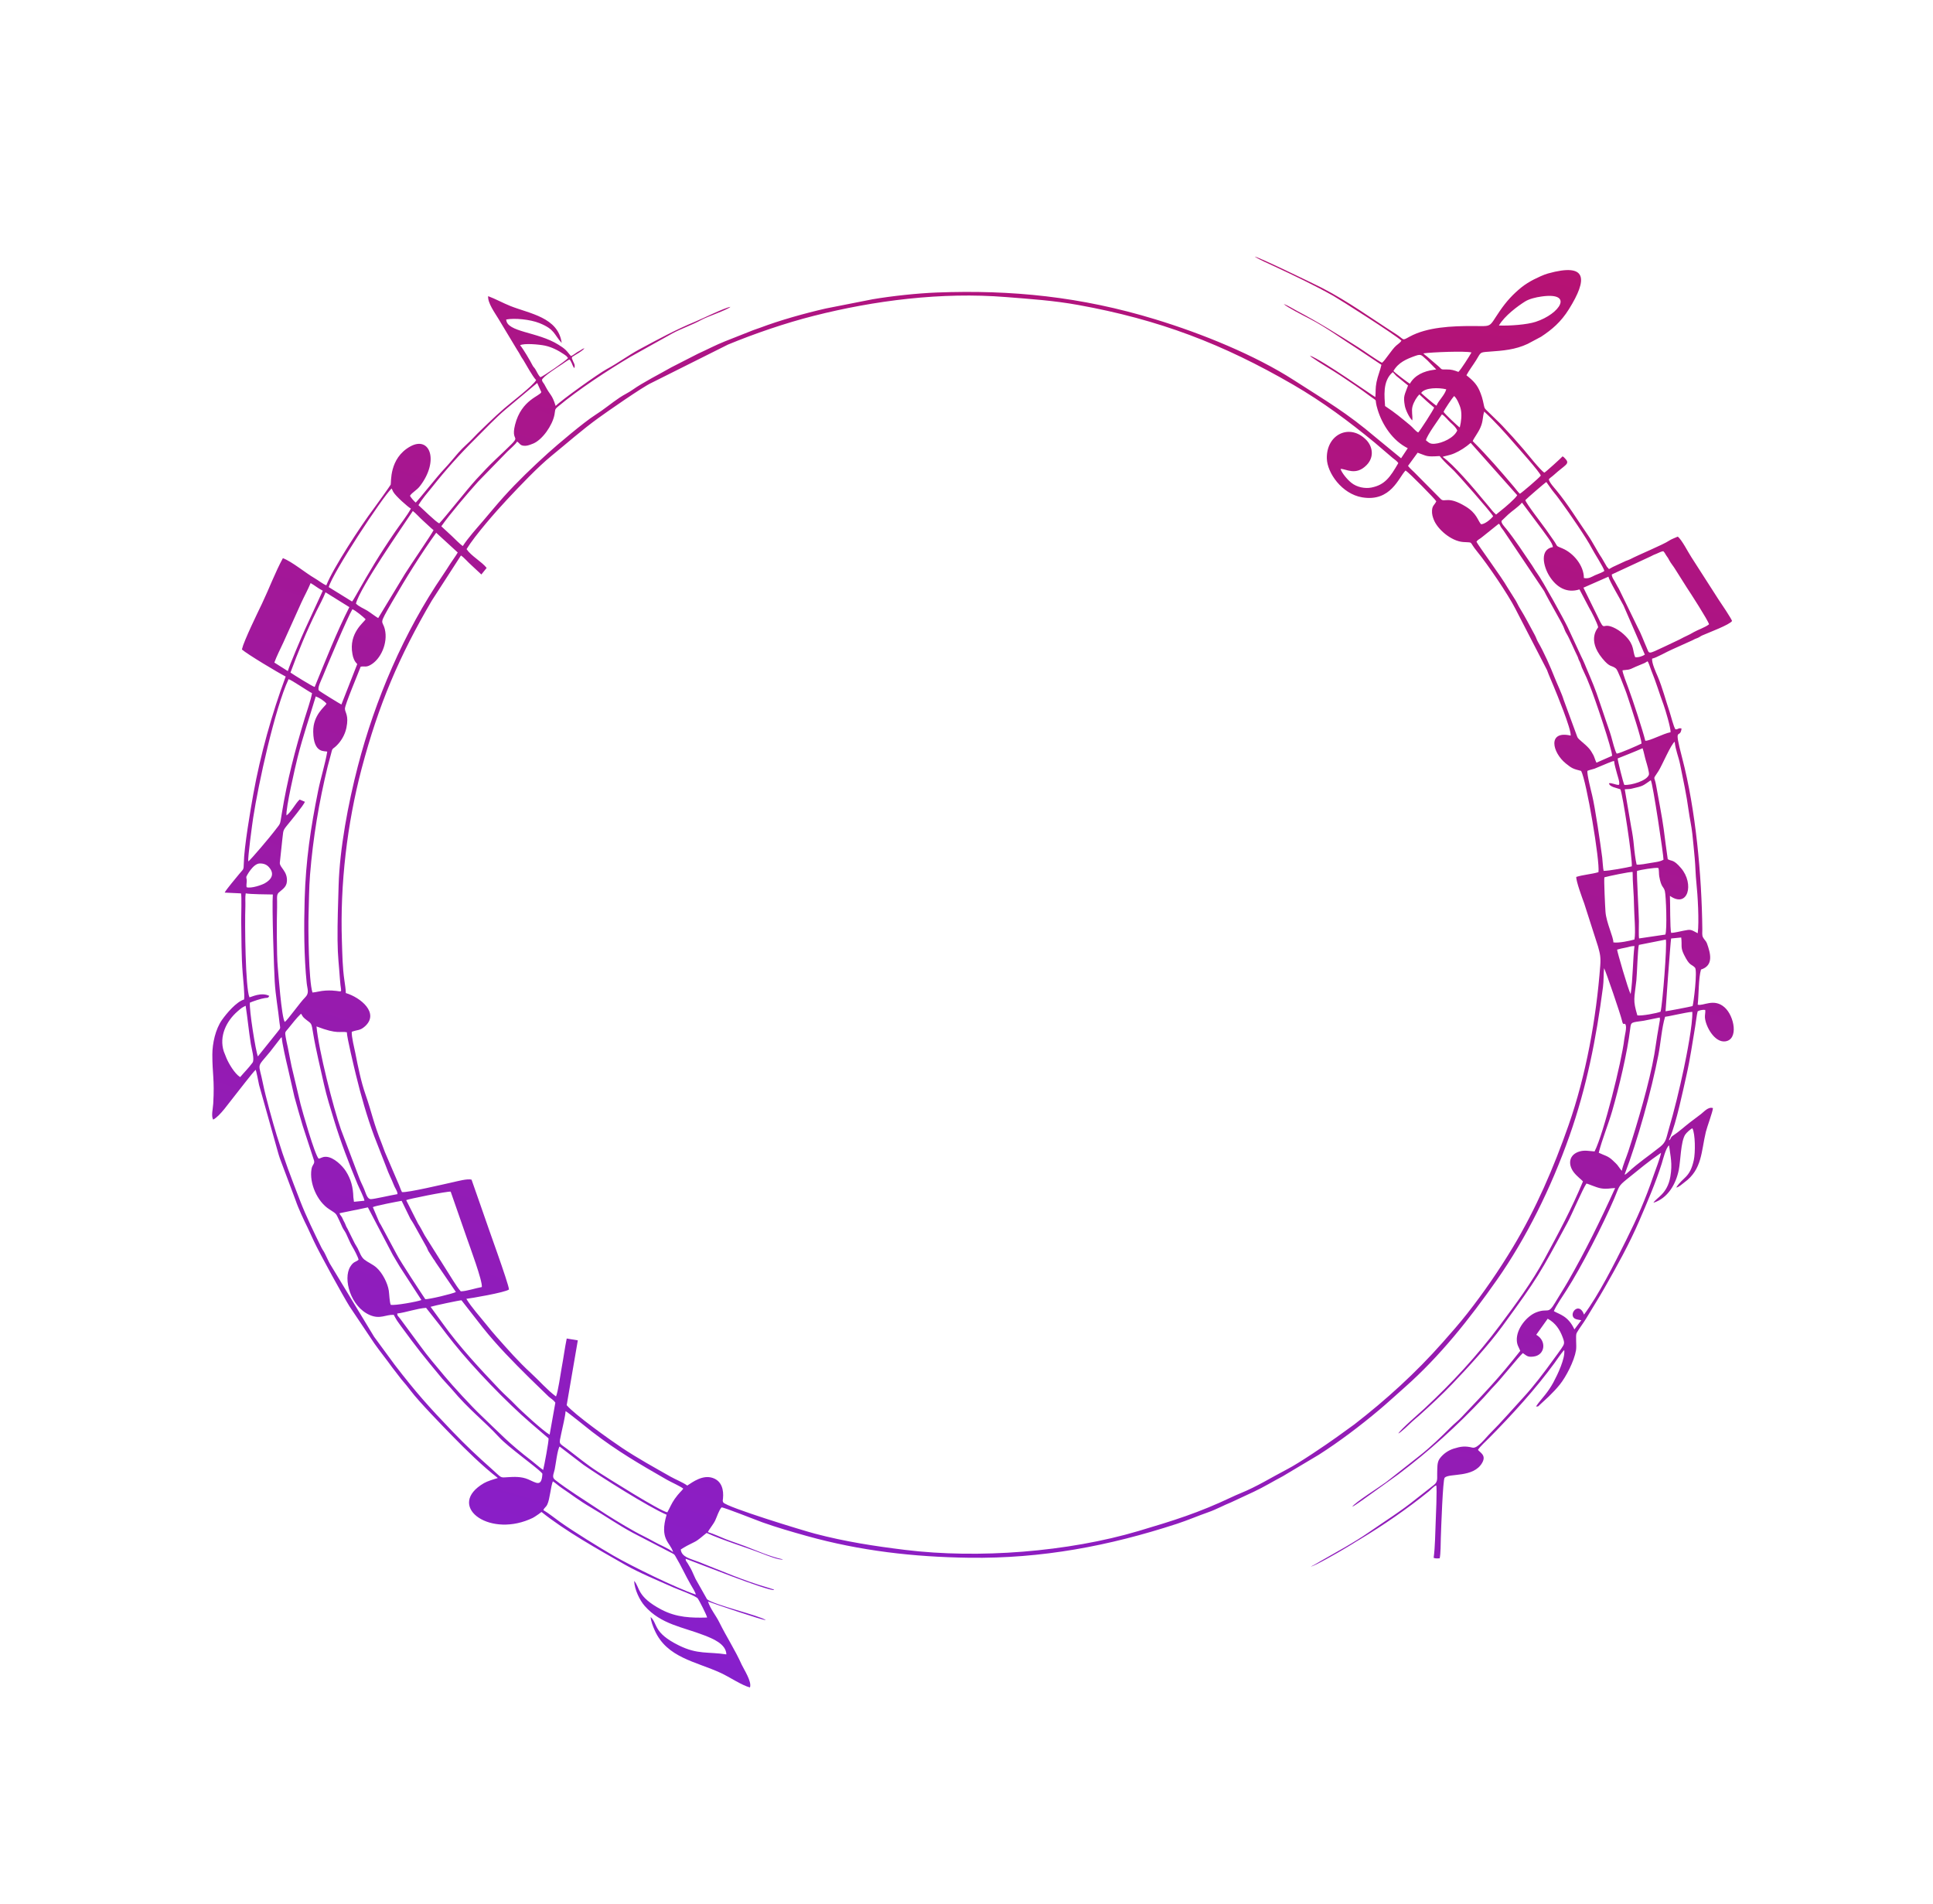 <?xml version="1.0" encoding="UTF-8"?> <svg xmlns="http://www.w3.org/2000/svg" width="1061" height="1045" viewBox="0 0 1061 1045" fill="none"><g clip-path="url(#clip0_114_69)"><path fill-rule="evenodd" clip-rule="evenodd" d="M303.447 812.927C304.857 813.768 306.47 815.32 308.19 816.469C314.203 820.49 317.334 823.154 324.525 827.368C332.214 831.874 339.441 836.963 347.535 841.285L368.786 852.306C370.452 853.102 370.323 853.391 371.039 854.577C373.866 859.263 376.372 864.902 379.274 869.863C379.978 871.066 381.804 873.949 381.909 875.082C371.181 871.47 346.937 859.606 336.702 853.697C328.962 849.229 314.787 840.476 307.399 835.22C304.462 833.13 301.124 830.403 298.249 828.724C298.914 827.108 299.551 827.383 300.407 825.621C301.827 822.697 302.271 815.852 303.447 812.927ZM307.151 793.819L320.31 803.89C329.927 810.566 355.999 827.027 365.894 831.257C361.814 844.93 367.946 846.369 369.451 851.747C366.477 849.44 362.344 847.96 358.885 845.982C355.358 843.966 351.709 842.329 348.157 840.327C341.533 836.595 334.342 832.226 328.044 828.029C320.645 823.099 311.524 817.509 304.638 812.093C302.752 810.61 303.933 808.891 304.465 806.387C305.032 803.717 305.966 795.466 307.151 793.819ZM310.44 774.406C311.466 774.796 322.857 784.081 324.91 785.657C339.089 796.543 350.757 803.26 366.045 812.049C368.25 813.317 373.6 815.69 375.054 816.952C374.079 818.295 372.704 819.22 370.32 822.607C368.536 825.143 367.788 827.267 366.289 829.936C362.241 829.241 333.307 810.988 328.139 807.66C321.968 803.687 316.924 799.437 311.414 795.247C306.575 791.568 306.736 793.029 308.107 786.498C308.786 783.267 310.269 777.285 310.44 774.406ZM218.029 720.831C222.916 720.222 228.789 718.065 233.868 717.714L241.547 727.446C244.002 730.71 246.283 733.668 248.881 736.923C259.94 750.777 278.209 769.695 291.508 781.126L300.966 789.23C301.018 789.177 301.064 789.388 301.101 789.473C301.254 790.816 298.699 804.695 298.127 806.676C296.238 805.407 294.013 803.333 291.972 801.765C278.915 791.734 275.109 787.254 263.892 776.604C258.735 771.708 248.7 760.824 243.918 755.066C239.116 749.284 234.835 744.397 230.456 738.309L219.891 723.997C218.067 721.562 218.201 722.412 218.029 720.831ZM236.346 717.148C237.778 716.631 252.212 713.533 253.303 713.573L264.962 728.501C272.891 738.463 281.663 747.34 290.755 756.335L301.175 766.443C301.816 767.024 302.482 767.456 303.11 767.956C303.113 767.959 304.105 768.843 304.111 768.849L304.827 769.753L301.684 787.326C298.253 785.405 286.059 774.297 282.853 770.92C280.079 767.997 276.976 765.381 274.177 762.445C263.673 751.424 251.989 738.864 243.19 726.55L236.346 717.148ZM194.07 664.206C196.668 663.791 199.538 663.006 201.923 662.578C201.977 662.658 202.032 662.774 202.062 662.832L215.658 688.777C216.965 690.982 218.084 692.859 219.4 695.058L231.313 713.427C229.25 714.3 216.477 716.607 214.45 716.033C213.791 714.337 213.692 710.263 213.412 708.32C212.812 704.153 209.829 698.451 206.672 695.654C204.492 693.723 201.933 692.779 200.017 691.255C198.153 689.77 197.403 687.188 196.272 684.967C195.714 683.871 195.084 683.115 194.507 681.918L191.253 675.363C190.692 674.052 190.21 673.639 189.694 672.2C189.213 670.855 188.736 670.347 188.176 669.024C187.41 667.217 187.432 667.821 186.737 666.618C186.318 665.893 186.646 666.703 186.364 665.792L194.07 664.206ZM204.649 662.458C205.532 661.786 218.724 659.254 220.453 658.987L225.313 668.946C226.106 670.135 226.48 670.68 227.194 671.939L234.303 684.693C234.633 685.371 234.733 685.853 235.111 686.534L237.97 691.009C238.686 691.944 238.507 691.678 239.09 692.689L250.233 709.019C248.846 709.88 235.17 713.201 233.427 712.939C231.212 709.647 219.748 692.306 217.69 688.253L208.984 672.064C208.579 671.382 208.429 671.321 208.094 670.554L204.649 662.458ZM222.948 658.608C223.928 658.034 245.645 653.641 247.377 653.959L256.412 679.883C257.83 684.002 265.005 703.217 264.459 706.309C261.239 706.838 256.012 708.648 252.907 708.645C251.601 707.266 249.829 704.503 248.669 702.689L233.088 677.907C231.939 675.782 230.823 673.539 229.491 671.543L222.948 658.608ZM164.771 659.079C159.461 645.337 156.328 637.33 151.914 623.097C149.958 616.788 145.698 601.533 144.376 594.823C141.964 582.58 140.448 586.628 148.247 577.179L153.801 570.001C154.52 569.174 153.996 569.647 154.661 569.24C154.71 572.001 157.131 582.541 157.923 585.771L161.587 601.825C163.067 607.197 164.499 612.319 166.116 617.689L172.392 636.942C172.823 638.853 171.392 638.948 170.96 641.689C169.754 649.333 174.087 659.382 180.728 663.613C185.211 666.47 184.276 665.913 186.246 669.781C186.894 671.053 187.283 672.165 187.902 673.471C188.547 674.832 189.31 675.635 189.94 676.937C190.954 679.032 192.331 682.479 193.446 684.211C194.183 685.356 196.649 690.043 196.815 691.313C195.206 692.748 194.113 692.121 192.256 695.133C188.13 701.827 192.45 717.132 202.993 721.669C208.72 724.134 211.707 721.331 216.133 721.562C216.691 722.527 217.23 723.683 217.953 724.76C218.745 725.938 219.179 726.522 220.01 727.653C229.629 740.74 231.961 743.612 242.717 756.578L247.779 762.145C257.928 774.199 265.06 779.099 274.074 788.845C278.943 794.109 294.192 804.948 297.191 808.111C297.531 808.47 297.553 808.519 297.713 808.75C297.33 816.352 294.393 813.725 289.906 811.828C286.091 810.214 282.195 810.427 278.468 810.662C274.358 810.921 275.565 811.186 269.802 806.054C261.877 798.997 255.729 793.232 248.384 785.583C235.495 772.159 228.239 764.063 216.637 748.951L205.35 733.591L180.935 693.273C180.15 691.797 179.584 690.473 178.833 688.969C178.381 688.061 178.245 687.643 177.682 686.732C177.117 685.82 176.853 685.502 176.507 684.798C172.6 676.861 167.984 667.395 164.771 659.079ZM131.815 591.095C128.725 589.162 125.493 583.507 124.338 580.765L122.839 577.006C120.16 568.693 124.225 560.32 130.443 554.963C132.346 553.324 132.76 552.916 134.841 551.947C135.914 558.894 136.547 565.856 137.687 572.971C138.045 575.206 139.867 581.44 138.62 583.163C136.573 585.991 133.88 588.644 131.815 591.095ZM174.919 635.874C172.762 633.806 165.868 609.46 164.985 606.002L160.044 585.2C159.286 581.769 158.702 578.221 157.937 574.594C157.535 572.69 157.088 570.959 156.818 569.184C156.352 566.126 156.372 566.678 158.222 564.415C160.493 561.634 162.708 558.699 165.218 556.296C166.007 557.267 165.85 557.773 167.262 558.955C171.256 562.298 170.798 560.47 172.008 567.833C173.262 575.461 176.089 587.265 177.826 595.028C179.36 601.885 181.36 608.161 183.419 614.914C187.073 626.903 191.5 638.313 196.226 649.779C197.097 651.892 199.979 657.475 200.03 658.929L194.286 659.516L193.949 657.012C193.805 651.59 192.696 647.155 189.81 642.66C187.955 639.771 183.148 634.939 178.979 634.826C176.87 634.769 176.474 635.533 174.919 635.874ZM173.722 563.285C185.573 567.841 186.593 565.736 190.385 566.48C190.321 568.963 194.479 586.223 195.356 589.823C198.114 601.148 201.356 612.622 205.427 623.594L211.708 639.668C213.712 645.207 214.696 646.522 216.11 650.167C216.609 651.454 216.686 651.423 217.32 652.655C217.774 653.538 218.193 654.299 218.169 655.313C214.956 655.814 205.314 658.064 203.594 658.057C201.609 658.048 200.974 655.263 199.915 652.641C198.989 650.346 197.883 648.444 197.084 646.155L187.12 619.774C182.928 607.817 174.913 576.34 173.722 563.285ZM134.863 490.265C137.395 490.776 146.912 490.818 149.754 490.879C149.197 497.586 150.411 532.332 150.789 538.676C151.255 546.507 152.64 553.662 153.426 561.297C153.76 564.543 154.399 563.757 152.18 566.476L141.557 579.723C140.33 576.98 136.678 553.762 137.167 550.225C138.881 549.497 143.203 547.99 145.429 547.698C146.81 547.518 147.161 547.818 147.818 546.533C143.412 544.24 137.814 547.252 136.919 547.302C134.693 542.233 134.318 507.192 134.678 497.561C134.766 495.213 134.487 492.397 134.863 490.265ZM135.355 486.893C135.158 485.612 135.375 484.927 135.433 483.714C135.513 482.027 135.053 482.132 135.238 481.05C135.268 480.873 138.837 473.912 142.56 473.852C144.845 473.815 146.396 474.485 147.671 475.937C150.88 479.591 149.016 482.675 145.318 484.739C143.7 485.642 137.978 487.679 135.355 486.893ZM852.896 719.529C853.897 716.849 858.121 710.71 859.846 708.01C868.086 695.122 879.797 672.29 885.952 657.921C888.991 650.826 888.068 651.066 893.17 646.963C900.089 641.399 904.522 637.614 911.749 632.63C911.056 636.08 908.762 641.744 907.537 645.32C903.081 658.333 898.739 668.193 892.544 680.628C886.108 693.547 877.481 710.683 869.45 721.423C866.979 714.53 861.663 719.992 863.605 722.89C864.404 724.083 866.238 724.221 867.965 724.5L864.167 729.57C860.757 722.06 855.839 721.291 852.896 719.529ZM136.258 472.739C135.934 470.789 138.461 452.052 138.954 448.848C141.849 430.029 150.825 388.91 158.385 372.713C159.993 373.093 168.574 379.042 171.28 380.408C170.524 384.475 168.522 390.015 167.271 394.134C161.966 411.609 157.608 428.331 154.688 446.373C153.513 453.635 154.19 451.272 150.152 456.71C148.592 458.811 137.446 472.12 136.258 472.739ZM157.248 447.48C156.742 443.912 162.042 420.84 163.353 415.619C166.264 404.025 169.938 393.482 173.318 382.162C175.276 382.87 178.093 384.711 179.218 386.172C178.406 387.768 171.797 392.291 171.919 401.54C172.083 413.95 178.53 411.885 179.622 412.507C178.479 419.26 176.053 426.891 174.651 433.816C170.486 454.397 167.838 472.281 167.223 493.414C166.789 508.336 166.845 524.869 168.345 539.47C168.715 543.072 169.957 544.958 167.36 547.485C164.841 549.936 157.821 559.854 156.314 560.828C154.52 558.386 152.74 533.625 152.432 530.34C151.849 524.121 151.864 504.863 152.091 497.869C152.238 493.362 151.562 491.201 152.954 489.866C154.64 488.249 157.214 487.019 157.473 483.798C157.927 478.171 153.642 476.249 153.579 473.6L154.975 460.501C155.656 455.703 154.943 456.157 157.919 452.536C159.582 450.512 166.657 441.908 167.367 440.009L164.463 438.778C162.205 440.797 159.614 445.979 157.248 447.48ZM877.529 632.597C879.384 625.214 882.736 617.211 884.921 609.664C888.653 596.773 893.24 577.631 894.8 564.533C895.256 560.7 895.304 561.169 902.193 560.165L910.949 558.391C911.097 558.787 911.039 558.191 911.098 559.192C911.106 559.319 911.105 559.594 911.096 559.755L909.6 568.51C909.054 571.941 908.63 575.148 908.037 578.615C905.411 593.947 898.69 616.651 893.725 631.944C892.716 635.05 890.742 639.535 890.186 642.519L889.44 641.612C887.291 638.813 888.405 639.802 885.175 636.76C882.502 634.241 880.87 634.212 877.529 632.597ZM913.946 557.983C916.097 557.725 918.955 556.989 921.424 556.546C923.29 556.211 927.216 555.318 928.893 555.282C929.142 562.103 925.766 579.15 924.166 586.724C921.919 597.363 918.99 609.495 915.889 619.971C914.562 624.45 914.609 626.638 911.346 629.254C904.562 634.693 899.765 637.647 893.529 643.394C893.403 643.51 892.778 644.046 892.732 644.077C892.084 644.518 892.471 644.404 891.707 644.582C898.848 625.924 906.42 598.776 910.309 578.723C911.556 572.294 912.121 563.952 913.946 557.983ZM187.391 386.619C187.092 386.558 175.491 379.45 175.049 378.93C173.987 377.68 176.382 373.203 177.112 371.377C179.37 365.724 190.758 338.739 193.417 334.346C195.055 334.908 199.545 338.634 200.675 339.824C199.933 341.473 191.256 347.305 193.451 358.935C193.669 360.09 193.847 360.857 194.321 361.905C195.045 363.508 195.406 363.54 196.086 364.451L187.391 386.619ZM159.437 369.09C163.643 357.675 168.33 346.29 173.692 335.422C175.302 332.157 177.382 328.431 178.675 325.042L191.757 333.18C184.688 347.078 178.799 362.193 172.726 376.983C171.689 376.856 161.073 370.242 159.437 369.09ZM150.582 363.595C151.835 360.133 153.915 356.029 155.52 352.607L165.39 330.724C167.003 327.191 169.06 323.499 170.495 319.98C172.942 321.362 174.32 322.713 177.169 324.174L167.254 345.716C165.696 349.064 158.792 365.335 157.985 368.283L150.582 363.595ZM887.611 521.132C889.005 520.725 890.617 520.34 892.161 520.066C894.161 519.711 894.933 519.184 897.147 519.161C896.29 525.42 896.275 537.643 895.041 545.528C893.742 543.334 887.535 521.89 887.611 521.132ZM914.356 515.601C915.101 518.754 912.563 550.782 911.48 555.19C909.543 556.022 901.089 557.601 898.726 557.223C896.17 548.644 897.048 548.307 898.182 538.029C898.545 534.73 898.943 520.098 899.568 518.538L914.356 515.601ZM922.798 514.479C923.356 518.98 922.271 519.78 924.332 523.926C927.514 530.326 928.183 528.806 930.345 530.992C931.837 532.501 929.56 550.89 929.026 552.113C927.843 552.476 914.728 554.99 914.201 554.945C914.155 554.72 916.901 516.765 917.252 515.017L922.798 514.479ZM197.971 365.858C200.244 365.452 200.738 366.314 203.196 365C208.997 361.9 213.055 352.797 211.226 345.302C209.896 339.849 207.491 343.709 215.264 330.256C222.722 317.347 230.988 304.047 239.419 292.357L251.243 303.194C250.127 305.192 248.495 307.271 247.177 309.331C245.833 311.43 244.505 313.527 243.113 315.566C221.755 346.849 205.893 383.888 196.378 420.629C191.118 440.939 186.448 465.611 185.864 485.898C185.57 496.117 185.189 505.858 185.279 515.982C185.361 525.176 186.059 529.422 186.603 537.595C187.245 547.246 189.51 543.046 178.718 543.605C175.879 543.752 173.709 544.512 171.512 544.672C169.382 538.106 169.128 509.054 169.356 502.261C169.606 494.795 169.57 487.553 170.173 480.058C171.785 460.026 175.095 440.057 179.881 420.513C180.418 418.319 181.104 416.173 181.628 413.981C182.546 410.146 182.325 411.466 184.584 409.331C187.136 406.919 189.321 403.345 190.139 399.419C191.57 392.549 189.386 391.121 189.326 388.961C189.265 386.799 196.653 369.49 197.971 365.858ZM880.632 481.45C882.56 480.868 894.717 478.322 896.127 478.512C896.1 484.497 896.858 490.802 896.898 496.978C896.928 501.536 897.915 511.736 897.123 515.576C894.939 516.234 888.286 517.678 885.554 517.151C885.636 514.263 881.687 506.422 881.227 500.327C881.036 497.805 880.303 482.653 880.632 481.45ZM195.374 331.204C197.808 322.158 220.226 290.036 226.599 280.425C228.135 281.543 230.534 284.267 232.276 285.799C234.112 287.414 236.313 289.624 237.977 290.958C236.886 293.212 225.238 310.184 222.345 314.813L207.59 339.178C206.628 338.718 203.196 336.091 201.555 335.09C199.55 333.865 196.801 332.815 195.374 331.204ZM180.434 322.188C182.546 314.428 209.908 272.802 214.942 268.065C214.987 268.127 215.04 268.224 215.061 268.263L215.791 269.818C216.98 272.115 224.099 278.415 225.538 279.11C223.493 282.936 219.695 287.704 217.123 291.455C208.078 304.646 203.022 313.234 195.338 326.765L193.844 329.298C193.353 329.993 193.543 329.721 193.215 330.09L180.434 322.188ZM898.544 477.928C900.034 477.406 908.522 475.959 910.262 476.32C910.7 477.534 910.476 479.46 910.731 480.892C911.896 487.417 913.045 486.169 913.815 488.969C914.473 491.361 915.14 510.267 914.089 512.866L899.674 514.991C899.366 513.429 899.599 507.675 899.575 505.542C899.525 501.159 898.269 479.868 898.544 477.928ZM891.816 433.173C891.919 433.143 892.053 433.128 892.132 433.117L894.174 433.005C895.007 432.956 895.212 432.88 895.998 432.701C902.215 431.288 901.532 431.292 906.112 428.176C907.213 429.877 913.133 469.437 913.079 471.776C911.172 472.947 908.41 473.135 905.874 473.584C904.217 473.877 899.526 474.77 898.325 474.456C897.723 472.224 897.033 466.497 896.828 464.09C896.54 460.711 895.973 456.987 895.32 453.745L891.816 433.173ZM871.331 423.012C872.617 422.466 874.04 422.221 875.208 421.834L878.707 420.371C880.317 419.791 884.699 417.694 885.959 417.618C886.17 419.959 886.989 422.219 887.529 424.463C887.875 425.901 889.382 429.816 888.584 430.71C887.045 430.899 884.57 429.426 883.135 429.855C883.478 431.886 887.285 432.346 889.405 433.14C890.61 435.45 896.155 471.608 895.669 475.438C893.192 476.072 882.734 478.012 880.209 477.908C879.871 476.832 879.631 472.099 879.441 470.64C878.417 462.762 875.523 443.045 873.91 436.426C873.369 434.204 870.952 424.725 871.331 423.012ZM915.403 471.495C914.589 466.116 913.925 460.532 913.184 454.94C912.282 448.132 910.291 438.214 908.998 430.88C908.038 425.432 906.959 428.4 910.301 423.168C912.262 420.099 917.217 408.344 919.217 407.055C919.671 411.664 921.32 415.142 922.183 419.436C923.94 428.175 925.667 435.938 926.89 444.952C927.481 449.31 928.437 453.277 928.905 457.602C929.394 462.111 929.789 466.465 930.211 470.928C930.625 475.308 930.653 480.127 931.128 484.459C931.841 490.951 932.707 505.802 931.861 512.14C927.962 510.093 928.188 509.923 924.052 510.752C922.525 511.059 918.717 511.961 917.297 511.95C916.587 509.863 916.816 495.177 916.591 491.627C926.542 498.648 930.071 485.046 922.713 476.415C918.425 471.384 917.632 472.808 915.403 471.495ZM894.967 413.395C897.426 412.471 899.492 411.476 901.6 410.607C902.371 412.94 902.76 415.368 903.506 417.82C903.881 419.051 905.417 424.155 905.059 425.173C903.89 428.494 895.501 430.96 891.596 430.765C890.997 429.825 887.829 417.063 887.927 416.213L894.967 413.395ZM229.681 277.237C231.996 273.326 234.548 270.63 237.209 267.264C244.733 257.751 252.329 249.305 260.922 240.773C266.371 235.362 271.895 229.431 277.626 224.587L294.86 210.16L297.107 215.142C296.712 217.287 286.181 219.215 282.697 233.144C279.678 245.212 289.713 235.344 271.985 252.157C268.258 255.691 264.898 259.272 261.336 263.147C256.327 268.598 243.984 284.315 241.108 287.214C239.34 286.583 231.586 278.856 229.681 277.237ZM285.481 189.468C287.568 188.259 295.941 188.997 299.122 189.673C302.913 190.48 306.409 192.305 309.533 194.414C309.923 194.678 310.655 195.181 310.871 195.377L311.804 196.489C310.509 198.066 297.988 206.673 296.593 207.02C295.314 205.696 294.755 204.074 293.704 202.425C293.1 201.479 292.78 201.464 292.223 200.353C291.061 198.033 287.07 191.23 285.481 189.468ZM890.584 367.85C893.733 367.368 893.5 368.03 897.816 365.883L902.718 363.842C903.523 363.469 903.417 363.343 904.3 362.901C905.024 363.658 905.603 366.051 906.262 367.658C909.247 374.946 910.666 380.22 913.14 386.829C914.064 389.298 917.14 399.717 916.96 401.829C912.882 402.583 905.518 406.67 903.083 406.51C901.791 401.152 896.307 384.296 893.688 377.321C893.12 375.808 890.445 368.946 890.584 367.85ZM882.882 316.455C883.049 318.337 889.64 329.31 891.144 332.315L902.836 359.236C901.761 360.037 899.319 360.903 897.538 360.646C896.022 357.299 897.21 354.124 892.334 349.138C890.856 347.627 888.976 346.086 886.857 344.959C878.599 340.57 881.519 348.065 876.791 338.09L869.127 322.508L882.882 316.455ZM823.952 289.404C824.245 289.857 824.964 290.764 825.318 291.238L847.596 324.416C849.757 328.901 856.866 340.985 858.141 343.888C858.823 345.44 859.017 346.389 859.912 347.809C861.318 350.041 864.316 357.118 865.808 360.069C866.31 361.062 866.183 361.249 866.626 362.215C867.1 363.249 867.093 362.971 867.485 364.03C867.743 364.727 868.024 365.737 868.219 366.219L870.955 372.174C871.557 373.722 872.09 375.037 872.663 376.404C875.089 382.201 885.101 411.825 884.854 414.775L876.272 418.543C875.598 417.239 875.17 415.472 874.548 414.312C873.883 413.075 873.055 411.701 872.198 410.735C869.576 407.78 866.47 405.981 865.786 404.468L858.234 383.94C857.441 381.1 854.574 375.015 853.371 371.965C850.985 365.912 847.45 357.878 844.2 352.312C843.471 351.063 843.186 349.848 842.394 348.419C838.927 342.162 837.863 339.703 834.048 333.466C833.271 332.195 832.815 330.999 832.037 329.697L827.323 322.215C824.548 317.167 810.955 298.756 810.429 297.297C811.169 296.034 812.258 295.857 813.593 294.674L822.661 287.408C823.726 288.389 823.084 288.062 823.952 289.404ZM905.936 305.387C907.607 304.551 907.721 304.447 909.383 303.817C910.595 303.358 911.584 302.679 912.939 302.481C913.87 303.327 914.016 304.048 914.68 304.959C915.493 306.073 915.65 306.321 916.276 307.534C917.065 309.062 918.631 310.862 919.509 312.378L925.839 322.392C927.763 325.255 937.478 340.329 938.076 342.595C936.138 344.223 931.628 345.767 929.856 346.818C926.511 348.803 925.606 348.89 921.806 350.969L913.596 354.863C904.106 359.325 905.404 358.924 903.765 355.26C902.314 352.019 900.671 347.455 898.96 344.408L888.578 323.114C888.104 322.211 887.509 321.396 887.09 320.488C886.172 318.495 884.725 317.092 884.687 315.247L905.936 305.387ZM877.995 385.252C875.508 377.724 874.007 374.331 870.822 366.806C870.179 365.289 869.643 363.827 868.838 362.154C868.194 360.817 867.387 359.205 866.795 357.821L860.532 344.313C858.653 340.284 846.562 318.368 843.672 314.516C842.603 313.091 841.965 311.788 840.934 310.273C836.43 303.657 831.562 296.174 826.733 290.19C825.882 289.136 823.811 287.042 824.199 285.82L827.826 282.357C830.161 280.215 833.361 278.244 835.398 275.824L846.643 290.862C848.383 293.421 852.331 298.086 852.345 300.236C844.99 301.455 847.044 310.777 850.512 316.249C854.328 322.271 859.952 325.69 866.957 323.458L872.31 333.65C873.547 335.685 876.713 341.853 877.222 344.212C877.19 344.557 870.848 350.78 879.46 361.271C883.902 366.682 884.353 364.766 887.006 366.896C887.965 367.666 891.253 376.445 892.134 378.735C892.646 380.065 893.058 381.305 893.559 382.825C895.027 387.288 901.12 405.556 900.991 408.056C899.477 408.863 889.224 413.403 887.406 413.578C886.504 412.503 884.905 406.049 884.364 404.139C883.425 400.821 882.194 397.837 881.194 394.686C880.171 391.461 879.098 388.591 877.995 385.252ZM837.24 274.444C838.145 273.455 848.03 264.891 848.77 264.533C850.037 266.183 851.52 268.582 853.11 270.463C854.721 272.369 856.176 274.492 857.556 276.357C860.915 280.896 871.069 295.619 873.688 300.826C874.876 303.189 880.086 311.185 880.611 313.296C879.744 314.106 876.618 315.151 875.431 315.707C873.506 316.608 872.042 317.753 869.374 317.193C869.398 310.358 863.624 303.503 857.632 300.971C853.407 299.185 855.526 300.424 852.544 296.248C851.199 294.365 849.855 292.414 848.613 290.646C846.483 287.613 837.488 276.067 837.24 274.444ZM778.119 248.431C783.475 250.274 782.482 250.783 790.206 250.274C790.729 250.759 791.711 252.249 794.15 254.579C795.502 255.87 796.777 257.131 798.152 258.42C799.649 259.824 818.221 280.776 819.567 283.305C818.201 285.054 814.911 287.742 812.917 287.69C811.045 285.569 810.664 281.718 804.455 277.937C794.808 272.062 793.108 275.73 791.007 274.049L777.342 260.257C776.055 258.829 773.892 257.146 772.845 255.66L778.119 248.431ZM256.093 301.35C260.729 293.775 272.206 280.668 278.427 274.043C285.392 266.627 295.096 256.36 302.702 250.16C311.237 243.202 319.673 235.731 328.605 229.287C332.573 226.424 352.676 212.308 357.699 210.057L399.598 189.092C414.31 183.018 431.108 177.279 446.613 173.345C479.856 164.909 516.75 160.161 552.16 163.017C565.641 164.104 578.085 164.881 591.794 167.356C636.241 175.383 671.204 188.723 709.918 211.187C726.161 220.611 740.473 231.333 754.514 242.854L764.351 251.259C765.368 252.068 766.854 253.063 767.515 254.126C763.017 261.946 760.079 266.107 752.753 267.557C749.268 268.247 744.781 267.408 741.728 264.939C739.225 262.915 736.474 259.437 735.803 257.338C738.655 257.12 744.066 261.383 750.081 255.26C754.648 250.61 753.151 244.807 750.04 241.544C741.035 232.103 727.956 238.268 728.284 251.607C728.48 259.575 736.6 271.061 747.632 272.925C763.434 275.596 767.755 261.918 771.506 258.197C773.334 259.254 787.732 273.891 788.356 275.097C787.434 277.179 786.179 277.3 786.017 280.17C785.901 282.237 786.437 283.758 786.953 285.117C788.992 290.485 796.574 296.941 803.033 297.438C809.245 297.917 805.858 296.654 810.724 302.592C816.684 309.864 827.745 326.176 831.793 334.115L849.122 367.679C850.249 370.784 851.525 373.562 852.766 376.579C854.51 380.82 862.45 399.985 862.131 403.678C849.339 400.71 851.881 412.89 859.529 419.032C862.818 421.673 863.394 421.918 867.871 423.064C870.771 428.394 878.244 472.543 877.379 478.629C873.395 479.786 869.146 479.996 865.187 481.233C865.037 483.528 868.578 493.131 869.547 495.758L877.14 519.415C878.209 523.287 878.712 525.156 878.355 529.899C876.162 558.95 870.59 589.916 860.983 617.428C852.781 640.915 843.059 663.391 830.427 684.415C822.846 697.034 814.424 709.256 805.445 720.709C801.003 726.375 796.472 731.484 791.816 736.748C777.127 753.357 760.834 768.158 743.422 781.651L733.55 788.78C727.365 793.203 713.049 802.888 706.856 806.101C698.067 810.66 689.924 815.827 680.649 819.561C679.161 820.161 677.386 820.967 676.026 821.611C657.9 830.195 644.191 834.466 624.826 840.208C586.306 851.632 537.161 855.514 496.662 850.529C479.895 848.465 464.005 846.042 447.175 841.606C440.744 839.911 399.25 827.252 397 824.518C396.513 823.523 396.731 823.478 396.847 822.257C397.267 817.84 396.33 812.792 391.185 811.059C385.735 809.223 380.339 813.205 377.231 815.241C374.946 813.551 370.784 811.899 368.059 810.356C359.241 805.362 349.942 800.219 341.567 794.659C335.001 790.301 315.414 776.323 311.048 771.128L317.156 735.559L311.071 734.548C310.038 739.507 309.296 745.245 308.3 750.531C307.655 753.949 306.334 763.819 305.172 766.353C300.206 762.648 296.133 757.826 291.529 753.62C284.573 747.266 278.907 740.738 272.692 733.759C270.644 731.46 268.809 729.228 266.916 726.866C263.035 722.023 259.007 717.711 255.966 712.768C257.782 712.608 277.277 709.318 279.376 707.644C279.203 704.398 267.244 671.842 265.311 665.891C264.931 664.72 264.483 663.485 264.054 662.281L258.829 647.361C256.452 646.748 251.239 648.197 248.964 648.69C243.623 649.847 223.783 654.583 220.642 654.199C219.867 652.766 219.189 650.494 218.419 648.911L211.746 633.35C210.978 631.664 210.449 629.88 209.656 627.899C204.77 615.7 204.133 610.685 200.649 600.711C198.154 593.569 196.544 585.514 195.052 577.978C194.511 575.247 192.886 568.897 193.074 566.226C196.259 565.011 197.547 565.706 200.281 563.268C208.4 556.031 198.023 547.408 189.823 544.969C189.75 542.761 189.378 540.33 189.034 537.994C187.979 530.839 187.911 523.792 187.664 516.426C186.619 485.363 190.499 452.086 198.502 421.795C207.78 386.683 219.124 360.132 237.007 329.611L253.007 304.843C254.647 305.856 256.935 308.608 258.717 310.145L264.216 315.265L267.113 311.66C264.334 308.145 258.683 305.191 256.093 301.35ZM791.865 250.747C792.787 250.209 795.352 250.066 798.393 248.739C801.412 247.421 804.582 245.382 807.243 243.044L832.782 271.769C831.647 273.725 826.113 278.43 824 280.078L821.182 282.375C819.622 281.049 818.644 279.743 817.498 278.303C816.349 276.86 815.234 275.646 814.026 274.169C809.31 268.4 797.632 254.667 791.865 250.747ZM782.676 241.631C783.253 238.779 789.667 230.203 791.435 227.418C792.823 228.026 794.673 230.516 796.069 231.778C797.666 233.219 799.148 234.471 799.857 236.255C798.091 240.321 791.566 243.2 787.539 243.521C784.788 243.74 784.331 242.879 782.676 241.631ZM792.377 226.05C792.629 224.976 797.36 218.057 798.137 217.334C799.572 218.386 801.378 222.484 801.822 224.649C802.454 227.728 802.065 231.197 801.25 234.596C800.081 233.848 793.148 227.244 792.377 226.05ZM760.243 222.827C760.017 218.102 758.588 209.189 764.487 204.213L766.435 206.32C767.086 206.861 767.889 207.494 768.56 208.03L772.861 211.541C770.928 216.935 770.12 217.227 771.094 222.691C771.476 224.839 773.493 229.227 775.199 230.731C775.469 228.189 774.618 225.559 775.314 223.009C775.974 220.592 777.624 217.875 779.075 216.437C781.375 218.641 784.514 221.475 787.195 223.662C786.738 225.083 779.462 236.362 778.439 237.336C777.09 236.72 775.433 234.533 774.069 233.411C768.987 229.233 765.994 226.623 760.243 222.827ZM834.226 270.971C833.089 269.93 832.197 268.588 831.056 267.244C823.477 258.319 816.821 250.555 808.341 242.06C809.126 240.228 811.314 237.513 812.544 234.709C814.21 230.912 813.635 229.154 814.656 225.869C820.327 231.094 825.995 237.358 830.868 243.002C833.137 245.63 845.237 259.103 845.724 261C844.935 262.179 835.31 270.409 834.226 270.971ZM780.055 215.649C782.093 212.615 789.825 212.634 793.848 213.65C792.835 217.079 789.629 219.687 788.477 222.625C787.464 222.171 780.925 216.567 780.055 215.649ZM764.842 203.594C767.594 198.85 772.092 196.995 776.823 195.302C780.403 194.021 780.219 195.051 783.411 197.698L788.335 202.736C788.233 202.759 787.913 202.818 787.804 202.837C787.393 202.909 787.159 202.925 786.727 202.985C781.648 203.694 776.584 205.797 773.871 210.556C772.631 209.94 765.496 204.443 764.842 203.594ZM781.249 193.929C785.885 193.256 804.256 192.53 807.675 193.421C806.371 195.712 802.037 202.625 800.505 204.091C798.039 203.157 796.611 202.721 794.048 202.752C790.392 202.796 791.706 202.773 789.317 200.801L783.179 195.555C782.785 195.242 782.42 194.996 782.067 194.703L781.249 193.929ZM822.741 178.63C825.874 173.243 833.207 167.873 837.103 165.447C839.336 164.055 842.765 163.182 846.217 162.699C863.964 160.216 856.303 172.262 842.884 176.621C838.126 178.167 828.608 178.876 822.741 178.63ZM804.911 205.941C806.198 203.435 808.566 200.362 810.225 197.679C812.932 193.301 812.11 193.36 817.105 193.004C825.169 192.431 831.66 191.93 838.548 188.699L845.891 184.789C851.902 180.833 856.769 176.719 861.17 169.667C871.52 153.084 871.312 144.055 849.672 150.077C847.253 150.75 844.001 152.318 841.979 153.331C839.887 154.379 836.986 156.133 834.951 157.808C830.503 161.467 827.004 165.128 823.107 170.83C816.861 179.968 819.45 178.932 808.341 178.917C796.938 178.901 783.395 179.457 773.682 184.769C769.304 187.163 771.129 186.469 766.159 183.29C752.827 174.763 740.062 165.448 725.667 158.018C721.872 156.06 690.066 140.667 688.696 140.812C691.691 142.731 696.191 144.62 699.627 146.231C710.607 151.378 721.337 156.463 731.842 162.361C735.268 164.285 766.033 183.838 769.242 186.964C768.523 188.084 767.392 188.757 766.325 189.695C763.865 191.859 760.4 197.683 758.579 199.076C755.965 197.797 748.776 192.632 745.674 190.671C734.094 183.351 723.878 176.919 711.647 170.467C709.461 169.314 706.813 167.58 704.598 166.804C706.105 168.421 715.715 173.327 718.761 174.895C728.008 179.654 736.696 186.133 745.426 191.646L758.244 200.201C757.613 203.207 756.234 206.266 755.556 209.683C754.865 213.162 755.191 214.889 754.916 217.904C753.885 217.479 725.794 197.547 718.955 195.126L719.901 196.008C724.973 199.561 730.544 202.647 735.711 206.07C741.446 209.87 746.575 213.327 751.916 217.332C756.99 221.137 753.929 217.592 756.231 225.014C758.758 233.161 764.462 241.909 772.709 245.966L769.037 251.49L755.239 240.15C738.99 226.35 728.226 220.233 710.265 208.665C688.837 194.865 659.793 183.067 634.119 175.234C593.416 162.816 555.321 158.946 514.148 160.53C503.361 160.945 489.447 162.452 478.912 164.241L453.298 169.287C441.852 171.904 428.156 175.716 417.214 179.857C415.773 180.402 414.825 180.648 413.361 181.216C408.174 183.229 403.26 185.192 398.035 187.271C392.575 189.442 388.189 191.829 383.118 194.107L368.547 201.554C362.21 205.18 353.045 209.783 347.186 213.92C344.884 215.545 342.533 216.569 340.072 218.219C335.498 221.284 331.379 224.796 326.643 227.783C320.627 231.578 305.747 244.166 300.748 248.7C292.348 256.32 284.145 264.125 276.503 272.613C272.557 276.996 269.055 281.308 265.103 285.917C261.487 290.133 257.009 295.073 254.032 299.647C252.652 298.807 249.546 295.631 248.016 294.17C246.088 292.328 243.961 290.482 242.229 288.823C246.806 282.274 257.009 270.308 262.497 264.233L278.497 247.802C279.96 246.359 282.881 243.952 283.848 242.311C285.513 243.438 285.4 244.754 288.52 244.64C289.777 244.594 291.836 243.778 292.727 243.397C297.803 241.227 303.192 233.421 304.328 227.662C304.893 224.802 304.258 224.81 306.319 223.083C317.381 213.817 333.429 203.304 346.188 195.732L361.579 187.138C364.19 185.759 366.307 184.462 369.054 182.974C374.156 180.209 380.001 178.325 385.05 175.508C388.103 173.805 399.245 170.054 400.931 168.394C397.726 168.866 385.372 174.959 381.594 176.512C370.891 180.912 360.948 186.339 350.899 191.74C344.919 194.953 339.081 199.338 333.004 202.567C328.795 204.803 307.941 219.684 304.999 222.781C304.959 222.694 304.922 222.572 304.902 222.51C302.928 216.298 302.094 217.173 299.347 211.955C298.845 211.001 298.912 211.073 298.328 210.231C297.757 209.41 297.854 209.782 297.467 208.567C297.529 206.879 306.87 200.972 308.598 199.827C309.92 198.951 311.182 197.957 312.48 197.305C313.406 198.094 312.718 197.328 313.466 198.592C314.193 199.819 314.334 201.146 315.3 202.014C315.84 199.828 314.734 199.119 314.175 197.352C313.767 196.061 313.863 197.48 313.991 195.899C316.536 194.209 318.662 193.361 320.832 191.166C319.709 191.353 319.653 191.592 318.526 192.304C317.851 192.732 317.399 192.907 316.788 193.277C315.68 193.947 314.473 195.045 313.423 195.398C312.393 194.396 311.638 193.111 310.381 191.946C309.207 190.857 307.929 190.043 306.534 189.167C295.038 181.951 278.166 182.377 277.848 175.335C282.385 174.465 290.941 175.242 296.128 177.33C304.661 180.764 303.962 183.508 308.307 188.201C306.4 174.1 290.718 172.151 280.176 167.941C276.024 166.282 272.044 164.058 267.946 162.523C267.548 166.117 271.717 171.835 273.59 174.952L283.858 192.008C284.484 193.056 285.047 193.794 285.553 194.814C286.282 196.287 286.554 196.416 287.278 197.607C288.924 200.312 292.319 206.592 294.269 208.586C292.836 211.516 279.84 221.403 276.802 224.095C273.941 226.63 270.959 229.274 268.198 231.991C265.474 234.671 262.691 237.172 259.983 240.091C257.231 243.057 254.351 245.288 251.617 248.421C249.104 251.301 246.295 254.817 243.664 257.542C240.373 260.95 229.987 274.079 228.184 275.807C227.334 275.137 225.495 273.048 225.022 272.074C226.246 270.181 228.655 269.135 230.417 266.872C241.155 253.084 236.141 238.914 225.14 245.037C213.485 251.525 214.819 264.747 214.446 265.958C214.321 266.365 206.175 277.735 205.209 279.01C198.161 288.317 182.699 311.957 179.109 321.225C177.139 320.461 174.785 318.521 172.841 317.4C167.636 314.4 160.367 308.232 155.273 306.31C151.156 313.819 147.698 323.087 143.858 331.142C141.087 336.953 134.245 350.867 132.724 356.38C135.91 359.157 152.379 368.994 156.815 371.281C149.182 391.731 142.912 414.387 139.077 435.557C137.519 444.16 133.936 465.183 133.825 473.714C133.773 477.682 133.559 476.802 131.34 479.582C129.807 481.502 124.029 488.249 123.334 489.843L132.289 490.272C132.749 491.758 132.346 502.537 132.389 505.104C132.548 514.728 132.451 524.592 133.215 534.155C133.45 537.089 134.402 546.209 133.975 548.497C129.743 549.756 124.427 556.05 121.846 559.701C118.266 564.764 116.566 572.587 116.552 578.674C116.527 589.281 117.821 592.146 117.043 605.626C116.887 608.334 115.826 612.442 117.003 614.423C120.814 612.474 125.653 605.187 128.926 601.202C131.165 598.475 138.542 588.676 140.355 587.063C140.743 587.87 141.888 593.994 142.207 595.422L152.404 631.702C152.844 633.094 153.037 634.132 153.597 635.637L162.262 658.722C163.686 662.969 166.918 669.844 168.867 673.749L172.262 681.086C175.69 688.366 188.45 711.452 191.82 716.868L205.475 737.248C208.659 741.765 212.117 745.977 215.351 750.509L220.338 756.976C222.116 758.972 223.986 761.304 225.512 763.328C229.934 769.19 243.095 782.699 248.232 787.961C255.729 795.639 264.781 804.534 273.255 811.096C270.886 811.8 267.461 812.853 265.63 813.919C244.91 825.988 267.36 843.561 290.487 833.854C292.02 833.21 292.675 832.93 294.061 831.989C294.683 831.567 295.151 831.281 295.736 830.852C296.153 830.547 296.158 830.513 296.559 830.212C296.963 829.908 296.9 829.924 297.236 829.739C310.195 840.124 328.17 850.202 342.936 858.616C351.008 863.216 360.915 867.255 369.532 871.106C372.049 872.231 381.956 875.734 383.051 877.265C383.758 878.254 388.002 886.45 388.11 887.671C379.608 887.889 371.43 887.746 362.959 883.27C349.321 876.062 351.336 871.086 348.069 867.556C348.306 872.422 351.136 878.211 353.885 881.327C362.835 891.47 374.721 892.817 386.546 897.426C391.086 899.195 398.553 902.108 398.692 907.895C388.686 906.329 382.978 908.098 372.581 902.949C358.363 895.907 361.201 891.241 357.142 887.377C357.238 889.638 358.456 892.666 359.35 894.68C366.04 909.757 381.886 911.761 395.57 918.05C400.378 920.26 407.013 924.814 411.626 926.037C412.859 922.91 408.115 915.803 407.087 913.498C403.521 905.499 398.707 898.187 394.846 890.342C392.983 886.556 389.749 882.707 388.617 878.861C392.196 880.226 418.983 889.3 420.344 889.073C416.926 886.583 391.915 880.719 388.102 877.659L381.793 866.498C380.833 864.578 380.098 862.559 379.135 860.775C378.567 859.722 378.106 858.988 377.48 857.948C376.82 856.853 376.244 856.572 376.36 855.401C382.701 857.722 421.479 873.162 424.876 872.566C424.463 872.051 425.183 872.593 424.269 872.128L421.646 871.302C408.644 867.586 396.183 862.145 383.617 857.17C379.234 855.435 374.085 854.613 373.665 850.318C375.975 848.811 378.403 847.539 381.146 846.228C383.435 845.135 385.868 842.734 387.857 841.244C397.798 845.7 408.514 848.757 418.794 852.743C420.438 853.38 428.003 856.426 429.793 855.759C422.784 854.29 415.336 850.929 408.729 848.404C405.298 847.092 401.77 846.005 398.348 844.654C395.093 843.37 392.063 841.877 388.553 840.776C389 839.541 391.525 836.588 392.549 834.426C393.595 832.217 394.577 828.834 396.049 827.221C397.508 827.18 415.179 834.252 418.544 835.45C426.303 838.211 434.736 840.654 442.708 842.878C472.306 851.136 501.556 854.439 531.91 854.857C571.914 855.407 608.63 848.405 645.891 836.268C651.807 834.341 657.53 831.86 663.312 829.841C667.55 828.362 671.675 826.056 675.819 824.403L688.175 818.647C693.774 816.016 698.757 812.944 704.155 810.1L723.849 798.354C734.947 791.295 746.798 782.327 756.931 773.797C761.79 769.707 765.96 765.835 770.873 761.496C790.416 744.24 806.542 723.885 821.599 702.435C837.683 679.52 851.372 651.943 861.418 623.496C870.915 596.604 876.167 569.779 879.846 541.751C880.314 538.185 880.123 534.477 880.448 531.303C881.414 532.938 889.599 556.991 890.227 559.876C891.015 563.496 891.472 560.96 892.229 562.207C893.052 563.945 891.796 568.098 891.538 570.34C890.139 582.515 880.236 622.053 875.248 631.875C872.162 631.671 869.905 631.107 867.195 631.841C861.154 633.479 860.42 638.936 863.905 643.419C865.62 645.625 868.31 647.573 868.872 648.336C862.694 663.286 855.236 677.128 847.753 690.916C840.725 703.866 831.624 716.142 823.326 727.239C810.702 744.121 797.049 758.819 781.933 772.914C779.488 775.194 768.5 784.636 767.537 786.683C768.694 786.304 773.857 781.362 775.029 780.228C776.246 779.05 777.592 778.052 778.923 776.855C785.119 771.284 791.434 765.463 797.229 759.39C805.947 750.252 817.136 738.048 824.542 727.918C844.251 700.958 845.178 699.017 860.367 670.93C862.827 666.381 868.806 652.241 870.775 649.515C871.766 649.629 876.101 651.695 878.753 652.135C882.108 652.691 883.682 652.041 886.533 651.975C878.305 670.108 870.156 686.671 860.674 703.171C858.344 707.228 855.943 710.898 853.573 714.892C849.552 721.664 849.93 717.61 843.254 720.178C838.163 722.136 832.199 729.147 832.562 735.694C832.702 738.231 833.636 739.258 834.454 741.314C822.582 756.451 815.098 764.089 802.086 777.842C800.243 779.79 798.358 781.193 796.388 783.157C790.831 788.696 785.012 794.332 778.952 799.061C774.773 802.323 771.138 805.287 766.917 808.55C764.753 810.222 762.933 811.754 760.68 813.434C757.307 815.949 743.784 824.489 742.223 826.848C743.486 826.555 753.537 819.027 754.93 818.128L767.499 809.105C784.376 796.381 799.827 782.482 814.451 766.857C816.414 764.76 818.096 762.653 820.009 760.71C823.876 756.785 833.708 744.384 835.871 742.548C837.979 743.928 838.346 744.901 841.821 744.441C848.22 743.593 848.974 735.642 843.211 732.503L849.517 723.678C853.764 726.003 856.109 729.56 857.705 733.809C858.924 737.058 858.764 737.491 856.96 740.137C855.525 742.242 854.378 743.703 852.874 745.789C847.592 753.119 841.862 760.7 836.024 767.016C830.396 773.105 823.896 780.662 818.163 786.334C815.289 789.178 811 795.106 808.235 794.426C804.1 793.408 801.796 793.775 797.931 794.972C795.055 795.862 792.19 797.771 790.255 800.399C788.661 802.564 788.99 805.647 788.86 808.034C788.704 810.877 789.452 812.946 787.201 814.784L777.158 822.658C768.946 829.309 760.076 834.825 751.473 840.791C742.946 846.705 733.702 851.619 724.657 856.819C722.999 857.772 721.152 858.924 719.561 859.668C721.122 859.693 735.945 851.169 737.628 850.102C739.147 849.14 740.562 848.437 742.166 847.379C743.612 846.426 745.065 845.595 746.467 844.751C759.211 837.082 772.602 827.892 784.292 818.4C785.461 817.451 786.946 815.665 788.322 815.14C788.885 816.203 788.083 833.977 788.044 834.812C787.754 841.021 787.746 848.918 786.911 854.917C788.18 855.375 789.16 855.229 790.222 855.175C790.805 852.686 790.754 846.735 790.85 843.907C791.021 838.886 791.943 812.048 792.936 810.953C795.342 808.302 808.909 811.189 813.616 802.636C815.815 798.641 812.605 797.286 811.241 795.672C812.195 793.96 815.81 790.689 817.376 789.108C829.735 776.626 842.994 762.111 853.228 748.03C854.514 746.26 857.177 742.226 858.591 740.86C859.222 745.451 854.873 754.47 852.659 758.576C851.323 761.051 849.698 763.445 848.079 765.465C846.652 767.244 844.212 770.048 843.097 771.835C844.663 771.851 844.037 771.959 845.274 770.835L850.042 766.429C852.274 764.193 854.103 762.383 856.182 759.794C859.598 755.54 864.083 746.908 865.054 741.007C865.506 738.255 864.646 732.88 865.432 731.474C866.88 728.888 869.078 726.154 870.763 723.329C874.124 717.692 877.506 712.404 880.837 706.548C887.517 694.804 894.333 682.621 899.851 669.772C904.267 659.49 908.731 649.22 912.112 638.523C912.643 636.845 914.408 629.591 916.135 628.571C916.88 634.686 918.071 638.49 916.844 645.676C915.201 655.303 909.179 657.227 907.533 660.049C915.395 657.599 919.871 649.912 921.472 642.011C922.459 637.142 922.508 626.538 924.983 622.657C925.614 621.666 928.098 619.384 928.948 619.2C930.528 622.279 930.619 632.487 929.697 636.677C927.519 646.578 923.784 645.824 920.068 651.683C921.525 651.538 923.141 649.875 924.56 648.845C934.365 641.728 933.732 631.879 936.333 621.119C937.03 618.238 940.176 609.967 940.207 608.093C937.672 607.211 935.326 610.095 933.693 611.344C931.535 612.994 929.675 614.356 927.605 615.945C924.488 618.34 921.754 620.918 918.55 623.024C916.644 624.277 917.583 624.314 916.206 625.828C916.065 625.146 916.24 625.123 916.626 624.24C920.112 616.272 923.838 598.195 925.729 589.85C927.726 581.039 928.972 572.092 930.478 563.241C930.905 560.731 931.261 557.12 931.825 554.995C932.785 554.426 934.438 554.054 935.969 554.211C936.211 555.302 935.719 556.954 935.817 558.361C936.159 563.252 941.103 572.273 946.992 571.475C954.386 570.473 951.982 557.597 946.596 552.804C940.757 547.606 934.812 552.263 931.851 551.344C932.461 545.939 932.266 536.815 933.653 532.06C940.808 529.834 938.82 522.992 936.918 517.683C936.445 516.361 935.398 515.667 934.707 514.305C934.154 513.217 934.397 511.507 934.381 509.898C934.077 480.398 930.741 444.254 923.327 415.966C918.376 397.077 922.151 406.266 922.986 399.828C921.298 399.201 921.108 400.446 919.605 400.233C918.523 398.544 917.196 392.953 916.376 390.526C914.244 384.212 912.47 377.256 909.861 371.139C908.988 369.091 906.478 363.708 906.856 361.418C908.87 361.147 915.202 357.48 917.863 356.375L928.914 351.396C930.436 350.602 930.231 350.683 931.671 350.143C932.88 349.69 933.227 349.19 934.317 348.712C938.132 347.038 949.421 342.836 950.707 340.775C950.213 339.289 944.809 331.21 943.28 328.993L928.416 305.832C926.75 303.363 923.048 295.976 920.883 294.492C919.378 295.192 917.408 295.848 916.122 296.726C912.934 298.901 899.739 304.291 894.737 306.916C893.907 307.351 893.24 307.468 892.36 307.845L885.271 311.131C884.424 311.564 883.861 311.938 883.103 312.343C882.796 311.638 882.554 311.804 881.967 310.964L879.168 306.161C876.846 302.817 874.24 297.509 871.435 293.458C865.758 285.26 860.607 276.728 854.207 269.002C853.055 267.611 850.428 264.756 850.128 263.049C850.871 262.107 851.62 261.798 852.765 260.758C859.213 254.896 861.941 254.668 859.154 251.731C858.411 250.948 858.602 251.021 857.697 250.419C856.933 251.332 848.601 258.888 847.702 259.367C845.947 258.632 837.894 248.498 836.132 246.441C832.351 242.027 828.557 237.803 824.521 233.551C822.461 231.381 820.159 229.338 818.132 227.274C814.267 223.339 815.142 225.185 813.985 220.078C813.582 218.303 813.306 217.519 812.713 215.902C811.016 211.276 808.852 209.075 804.911 205.941Z" fill="url(#paint0_linear_114_69)"></path></g><defs><linearGradient id="paint0_linear_114_69" x1="654.558" y1="86.463" x2="405.943" y2="924.357" gradientUnits="userSpaceOnUse"><stop stop-color="#B61273"></stop><stop offset="1" stop-color="#871FCC"></stop></linearGradient><clipPath id="clip0_114_69"><rect width="847" height="874" fill="white" transform="translate(248.615 -34) rotate(16.526)"></rect></clipPath></defs></svg> 